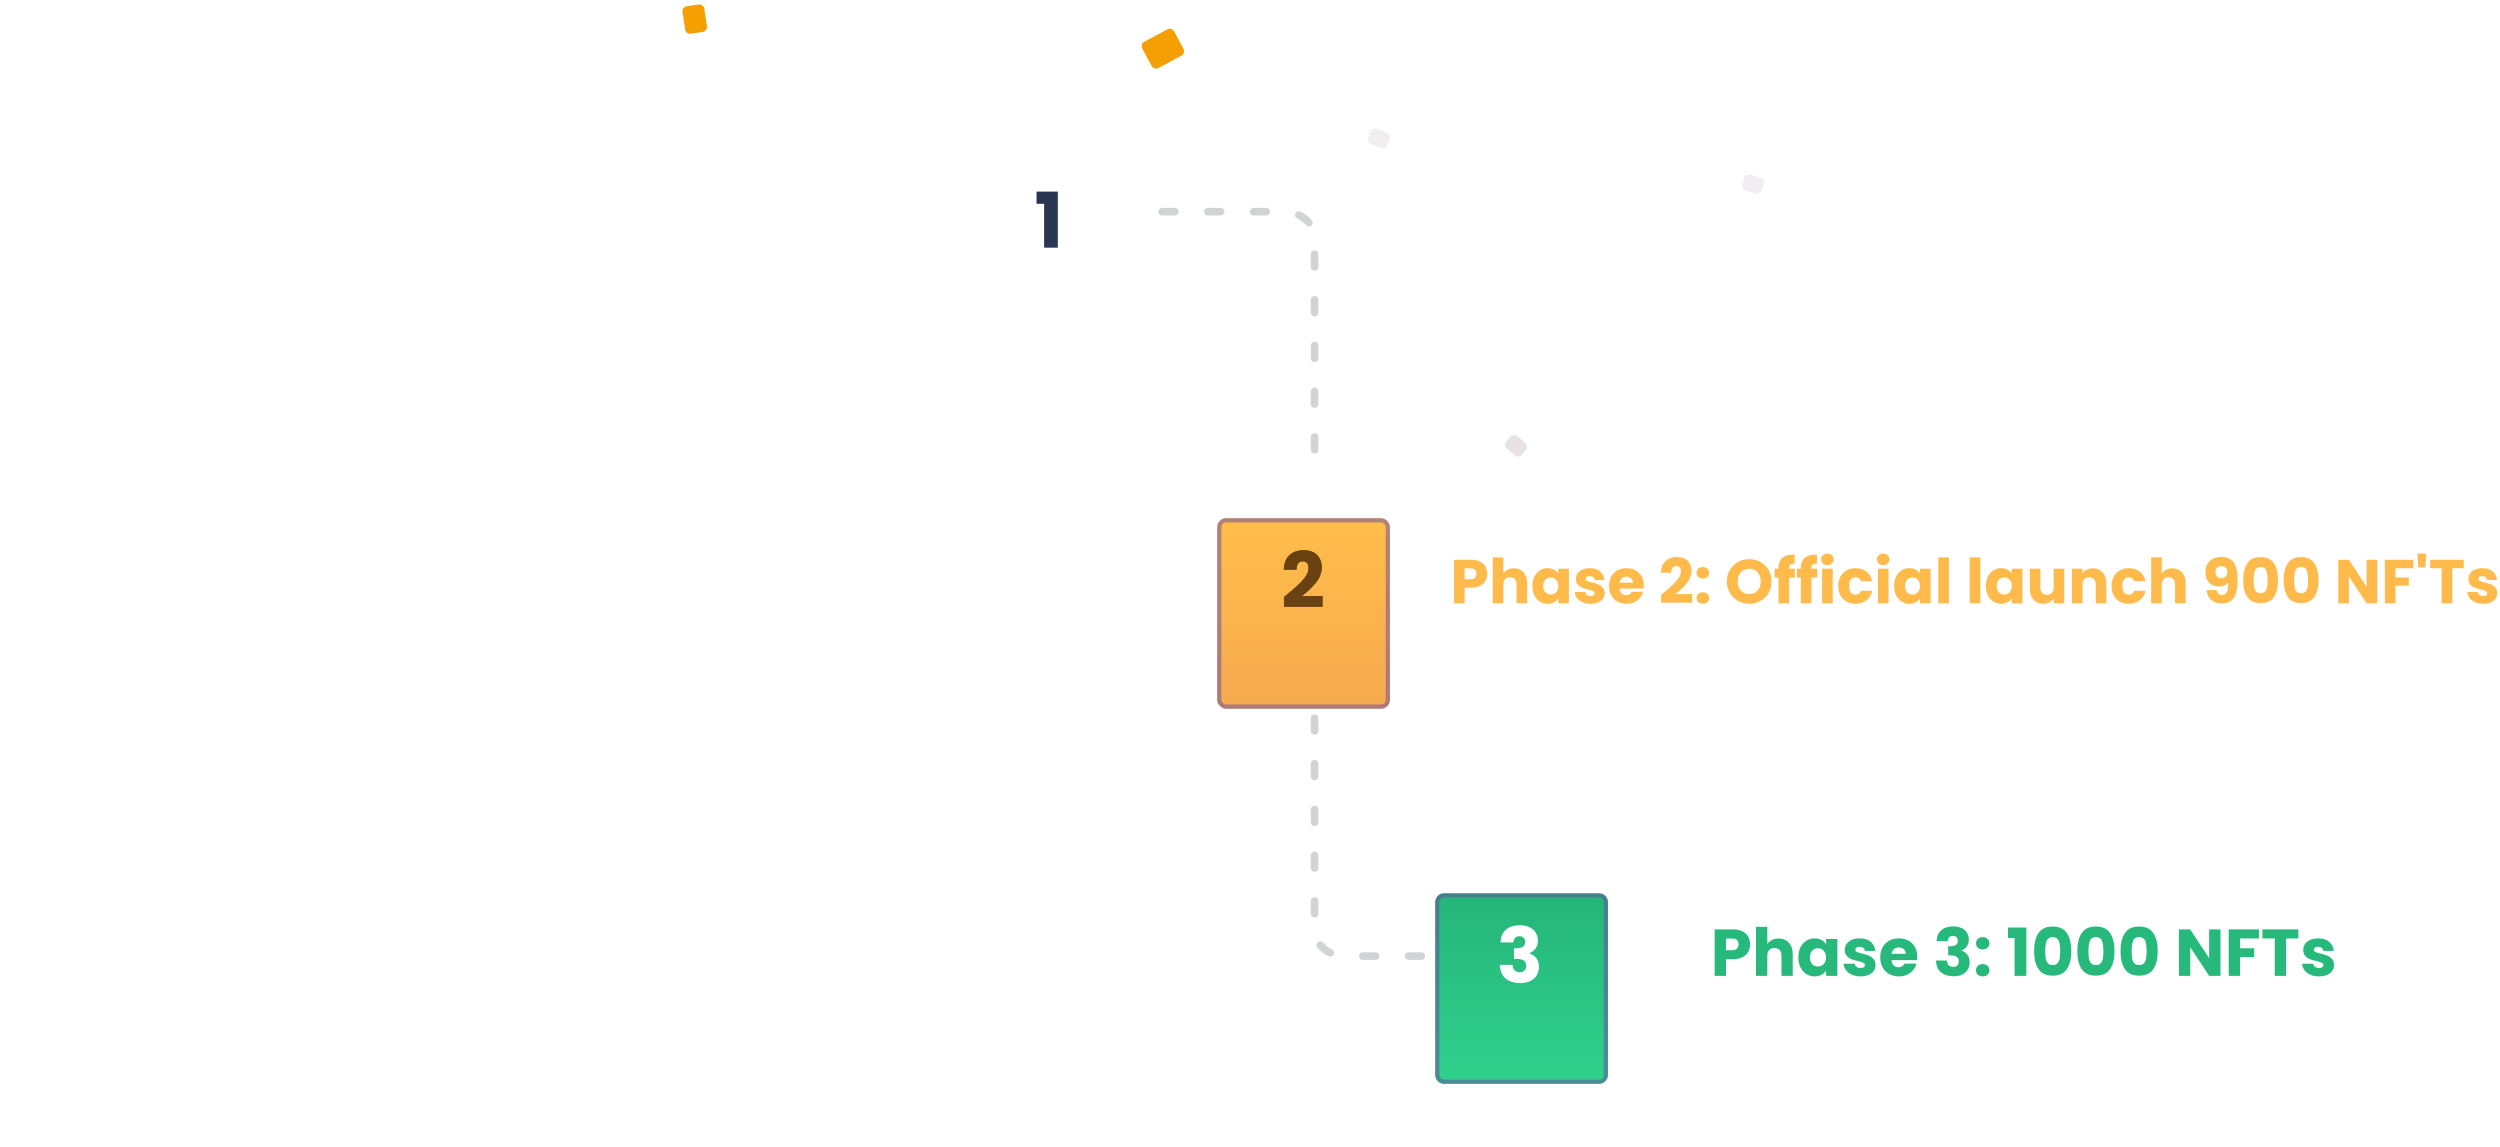 <svg width="1181" height="542" viewBox="0 0 1181 542" fill="none" xmlns="http://www.w3.org/2000/svg">
<g filter="url(#filter0_d_369_97)">
<rect x="456.2" y="60.6" width="81.6" height="90" rx="4.2" fill="white"/>
</g>
<path opacity="0.123" fill-rule="evenodd" clip-rule="evenodd" d="M427.603 54.724C426.359 54.266 425.722 52.886 426.18 51.642L427.875 47.037C428.333 45.793 429.712 45.156 430.956 45.613L433.688 46.619C434.932 47.077 435.569 48.456 435.111 49.7L433.416 54.306C432.958 55.55 431.579 56.187 430.335 55.729L427.603 54.724Z" fill="#FEFEFE"/>
<path fill-rule="evenodd" clip-rule="evenodd" d="M326.349 15.914C325.038 16.108 323.818 15.202 323.624 13.891L322.407 5.655C322.213 4.343 323.119 3.123 324.43 2.93L329.996 2.107C331.307 1.913 332.527 2.819 332.721 4.13L333.938 12.366C334.132 13.677 333.226 14.897 331.915 15.091L326.349 15.914Z" fill="#F4A002"/>
<path opacity="0.61" fill-rule="evenodd" clip-rule="evenodd" d="M655.393 68.485C654.914 69.72 653.523 70.333 652.287 69.854L647.712 68.078C646.476 67.599 645.863 66.208 646.343 64.973L647.396 62.259C647.875 61.023 649.265 60.41 650.501 60.89L655.077 62.665C656.312 63.144 656.926 64.535 656.446 65.77L655.393 68.485Z" fill="#E8E2E7"/>
<path fill-rule="evenodd" clip-rule="evenodd" d="M718.887 214.864C718.014 215.861 716.498 215.962 715.501 215.089L711.808 211.855C710.811 210.982 710.711 209.466 711.584 208.469L713.501 206.279C714.375 205.282 715.891 205.181 716.888 206.054L720.58 209.287C721.578 210.16 721.678 211.677 720.805 212.674L718.887 214.864Z" fill="#E8E2E7"/>
<path opacity="0.61" fill-rule="evenodd" clip-rule="evenodd" d="M832.513 89.732C832.143 91.005 830.812 91.737 829.539 91.367L824.826 89.997C823.553 89.627 822.821 88.295 823.191 87.023L824.004 84.228C824.374 82.955 825.705 82.223 826.978 82.593L831.691 83.962C832.964 84.332 833.696 85.664 833.326 86.937L832.513 89.732Z" fill="#E8E2E7"/>
<path fill-rule="evenodd" clip-rule="evenodd" d="M539.628 22.95C539.001 21.782 539.44 20.328 540.608 19.701L551.44 13.888C552.608 13.261 554.062 13.7 554.689 14.867L559.083 23.053C559.71 24.221 559.271 25.676 558.103 26.303L547.271 32.116C546.103 32.743 544.648 32.304 544.022 31.136L539.628 22.95Z" fill="#F4A002"/>
<g filter="url(#filter1_d_369_97)">
<rect x="575" y="229.8" width="81.6" height="90" rx="4.2" fill="url(#paint0_linear_369_97)"/>
<rect x="576" y="230.8" width="79.6" height="88" rx="3.2" stroke="white" stroke-opacity="0.178" stroke-width="2" style="mix-blend-mode:overlay"/>
<rect x="576" y="230.8" width="79.6" height="88" rx="3.2" stroke="#431C89" stroke-opacity="0.409" stroke-width="2"/>
</g>
<path d="M489.658 96.279V90.51H499.71V117H493.251V96.279H489.658Z" fill="#293553"/>
<path d="M606.55 282.029C607.372 281.375 607.747 281.073 607.675 281.121C610.046 279.162 611.908 277.553 613.263 276.295C614.642 275.037 615.803 273.719 616.747 272.34C617.69 270.961 618.162 269.618 618.162 268.312C618.162 267.32 617.932 266.546 617.472 265.989C617.013 265.433 616.323 265.155 615.404 265.155C614.485 265.155 613.759 265.505 613.227 266.207C612.719 266.884 612.465 267.852 612.465 269.11H606.477C606.526 267.054 606.961 265.336 607.784 263.957C608.63 262.578 609.731 261.562 611.086 260.909C612.465 260.256 613.989 259.929 615.658 259.929C618.537 259.929 620.702 260.667 622.154 262.143C623.629 263.618 624.367 265.542 624.367 267.913C624.367 270.501 623.484 272.908 621.718 275.134C619.952 277.335 617.702 279.488 614.969 281.593H624.766V286.637H606.55V282.029Z" fill="#6A4212"/>
<path d="M606.55 282.029C607.372 281.375 607.747 281.073 607.675 281.121C610.046 279.162 611.908 277.553 613.263 276.295C614.642 275.037 615.803 273.719 616.747 272.34C617.69 270.961 618.162 269.618 618.162 268.312C618.162 267.32 617.932 266.546 617.472 265.989C617.013 265.433 616.323 265.155 615.404 265.155C614.485 265.155 613.759 265.505 613.227 266.207C612.719 266.884 612.465 267.852 612.465 269.11H606.477C606.526 267.054 606.961 265.336 607.784 263.957C608.63 262.578 609.731 261.562 611.086 260.909C612.465 260.256 613.989 259.929 615.658 259.929C618.537 259.929 620.702 260.667 622.154 262.143C623.629 263.618 624.367 265.542 624.367 267.913C624.367 270.501 623.484 272.908 621.718 275.134C619.952 277.335 617.702 279.488 614.969 281.593H624.766V286.637H606.55V282.029Z" fill="#6A4212"/>
<path d="M549 100C549 100 597.594 100 606.513 100C615.431 100 621.01 106.871 621.01 111.031C621.01 115.191 621.01 214.689 621.01 214.689" stroke="#D2D3D4" stroke-width="3.6" stroke-linecap="round" stroke-linejoin="round" stroke-dasharray="6 15.6"/>
<path d="M19.046 97.106C19.046 98.378 18.754 99.547 18.17 100.61C17.586 101.653 16.689 102.498 15.479 103.145C14.269 103.792 12.767 104.115 10.973 104.115H7.657V112H2.306V90.034H10.973C12.726 90.034 14.207 90.337 15.417 90.942C16.627 91.547 17.534 92.381 18.139 93.445C18.744 94.509 19.046 95.729 19.046 97.106ZM10.567 99.859C11.589 99.859 12.35 99.62 12.851 99.14C13.351 98.66 13.602 97.982 13.602 97.106C13.602 96.23 13.351 95.552 12.851 95.072C12.35 94.592 11.589 94.352 10.567 94.352H7.657V99.859H10.567ZM32.564 94.352C34.567 94.352 36.173 95.02 37.383 96.355C38.593 97.669 39.198 99.484 39.198 101.799V112H33.879V102.519C33.879 101.351 33.576 100.444 32.971 99.797C32.366 99.15 31.553 98.827 30.53 98.827C29.508 98.827 28.695 99.15 28.09 99.797C27.485 100.444 27.182 101.351 27.182 102.519V112H21.832V88.845H27.182V96.887C27.725 96.115 28.465 95.5 29.404 95.041C30.343 94.582 31.396 94.352 32.564 94.352ZM41.852 103.239C41.852 101.445 42.186 99.87 42.853 98.514C43.542 97.158 44.47 96.115 45.638 95.385C46.806 94.655 48.11 94.29 49.549 94.29C50.78 94.29 51.854 94.54 52.772 95.041C53.711 95.541 54.431 96.198 54.931 97.012V94.54H60.282V112H54.931V109.528C54.41 110.342 53.68 110.999 52.741 111.499C51.823 112 50.749 112.25 49.518 112.25C48.1 112.25 46.806 111.885 45.638 111.155C44.47 110.404 43.542 109.351 42.853 107.995C42.186 106.618 41.852 105.033 41.852 103.239ZM54.931 103.27C54.931 101.935 54.556 100.882 53.805 100.11C53.075 99.338 52.178 98.952 51.114 98.952C50.05 98.952 49.143 99.338 48.392 100.11C47.662 100.861 47.297 101.904 47.297 103.239C47.297 104.574 47.662 105.638 48.392 106.43C49.143 107.202 50.05 107.588 51.114 107.588C52.178 107.588 53.075 107.202 53.805 106.43C54.556 105.659 54.931 104.605 54.931 103.27ZM71.256 112.25C69.733 112.25 68.377 111.99 67.188 111.468C65.999 110.947 65.06 110.237 64.372 109.34C63.683 108.423 63.297 107.4 63.214 106.274H68.502C68.565 106.879 68.846 107.369 69.347 107.745C69.848 108.12 70.463 108.308 71.193 108.308C71.861 108.308 72.372 108.183 72.726 107.932C73.102 107.661 73.29 107.317 73.29 106.9C73.29 106.399 73.029 106.034 72.507 105.805C71.986 105.554 71.141 105.283 69.973 104.991C68.721 104.699 67.678 104.397 66.844 104.084C66.009 103.75 65.29 103.239 64.685 102.55C64.08 101.841 63.777 100.892 63.777 99.703C63.777 98.702 64.049 97.794 64.591 96.981C65.154 96.146 65.968 95.489 67.031 95.01C68.116 94.53 69.399 94.29 70.88 94.29C73.07 94.29 74.791 94.832 76.043 95.917C77.315 97.002 78.046 98.441 78.233 100.235H73.29C73.206 99.63 72.935 99.15 72.476 98.796C72.038 98.441 71.454 98.264 70.724 98.264C70.098 98.264 69.618 98.389 69.284 98.639C68.951 98.869 68.784 99.192 68.784 99.609C68.784 100.11 69.044 100.485 69.566 100.736C70.108 100.986 70.943 101.236 72.069 101.487C73.362 101.82 74.416 102.154 75.229 102.488C76.043 102.801 76.752 103.322 77.357 104.052C77.983 104.762 78.306 105.721 78.327 106.931C78.327 107.953 78.035 108.871 77.451 109.685C76.888 110.477 76.064 111.103 74.979 111.562C73.915 112.021 72.674 112.25 71.256 112.25ZM98.059 102.988C98.059 103.489 98.028 104.011 97.965 104.553H85.856C85.939 105.638 86.284 106.472 86.889 107.056C87.514 107.619 88.276 107.901 89.173 107.901C90.508 107.901 91.436 107.338 91.958 106.211H97.652C97.36 107.359 96.828 108.391 96.057 109.309C95.306 110.227 94.356 110.947 93.209 111.468C92.062 111.99 90.779 112.25 89.361 112.25C87.65 112.25 86.127 111.885 84.792 111.155C83.457 110.425 82.414 109.382 81.663 108.026C80.912 106.67 80.537 105.085 80.537 103.27C80.537 101.455 80.902 99.87 81.632 98.514C82.383 97.158 83.426 96.115 84.761 95.385C86.096 94.655 87.629 94.29 89.361 94.29C91.05 94.29 92.552 94.644 93.866 95.354C95.18 96.063 96.203 97.075 96.933 98.389C97.684 99.703 98.059 101.236 98.059 102.988ZM92.583 101.58C92.583 100.663 92.27 99.933 91.645 99.39C91.019 98.848 90.237 98.577 89.298 98.577C88.401 98.577 87.64 98.837 87.014 99.359C86.409 99.88 86.033 100.621 85.887 101.58H92.583ZM106.418 94.133V89.158H115.085V112H109.515V94.133H106.418ZM121.78 112.25C120.841 112.25 120.07 111.979 119.465 111.437C118.881 110.874 118.589 110.185 118.589 109.372C118.589 108.537 118.881 107.838 119.465 107.275C120.07 106.712 120.841 106.43 121.78 106.43C122.698 106.43 123.449 106.712 124.033 107.275C124.638 107.838 124.94 108.537 124.94 109.372C124.94 110.185 124.638 110.874 124.033 111.437C123.449 111.979 122.698 112.25 121.78 112.25ZM121.78 99.515C120.841 99.515 120.07 99.244 119.465 98.702C118.881 98.138 118.589 97.45 118.589 96.637C118.589 95.802 118.881 95.103 119.465 94.54C120.07 93.977 120.841 93.695 121.78 93.695C122.698 93.695 123.449 93.977 124.033 94.54C124.638 95.103 124.94 95.802 124.94 96.637C124.94 97.45 124.638 98.138 124.033 98.702C123.449 99.244 122.698 99.515 121.78 99.515ZM159.863 94.54L155.138 112H149.224L146.471 100.673L143.624 112H137.741L132.985 94.54H138.336L140.807 107.025L143.749 94.54H149.412L152.385 106.962L154.825 94.54H159.863ZM172.636 94.352C174.639 94.352 176.245 95.02 177.455 96.355C178.664 97.669 179.269 99.484 179.269 101.799V112H173.95V102.519C173.95 101.351 173.648 100.444 173.043 99.797C172.438 99.15 171.624 98.827 170.602 98.827C169.58 98.827 168.766 99.15 168.161 99.797C167.557 100.444 167.254 101.351 167.254 102.519V112H161.903V88.845H167.254V96.887C167.796 96.115 168.537 95.5 169.476 95.041C170.414 94.582 171.468 94.352 172.636 94.352ZM185.679 92.725C184.74 92.725 183.968 92.454 183.363 91.912C182.779 91.349 182.487 90.66 182.487 89.847C182.487 89.012 182.779 88.324 183.363 87.781C183.968 87.218 184.74 86.937 185.679 86.937C186.596 86.937 187.347 87.218 187.931 87.781C188.536 88.324 188.839 89.012 188.839 89.847C188.839 90.66 188.536 91.349 187.931 91.912C187.347 92.454 186.596 92.725 185.679 92.725ZM188.338 94.54V112H182.988V94.54H188.338ZM201.947 107.463V112H199.225C197.285 112 195.772 111.531 194.688 110.592C193.603 109.632 193.061 108.078 193.061 105.93V98.983H190.933V94.54H193.061V90.285H198.411V94.54H201.916V98.983H198.411V105.992C198.411 106.514 198.536 106.889 198.787 107.119C199.037 107.348 199.454 107.463 200.038 107.463H201.947ZM221.386 102.988C221.386 103.489 221.354 104.011 221.292 104.553H209.183C209.266 105.638 209.61 106.472 210.215 107.056C210.841 107.619 211.602 107.901 212.499 107.901C213.834 107.901 214.763 107.338 215.284 106.211H220.979C220.687 107.359 220.155 108.391 219.383 109.309C218.632 110.227 217.683 110.947 216.536 111.468C215.389 111.99 214.106 112.25 212.687 112.25C210.977 112.25 209.454 111.885 208.119 111.155C206.784 110.425 205.741 109.382 204.99 108.026C204.239 106.67 203.863 105.085 203.863 103.27C203.863 101.455 204.228 99.87 204.959 98.514C205.709 97.158 206.752 96.115 208.088 95.385C209.423 94.655 210.956 94.29 212.687 94.29C214.377 94.29 215.879 94.644 217.193 95.354C218.507 96.063 219.529 97.075 220.259 98.389C221.01 99.703 221.386 101.236 221.386 102.988ZM215.91 101.58C215.91 100.663 215.597 99.933 214.971 99.39C214.346 98.848 213.563 98.577 212.625 98.577C211.728 98.577 210.966 98.837 210.34 99.359C209.735 99.88 209.36 100.621 209.214 101.58H215.91ZM229.559 88.845V112H224.208V88.845H229.559ZM236.128 92.725C235.189 92.725 234.417 92.454 233.812 91.912C233.228 91.349 232.936 90.66 232.936 89.847C232.936 89.012 233.228 88.324 233.812 87.781C234.417 87.218 235.189 86.937 236.128 86.937C237.045 86.937 237.796 87.218 238.38 87.781C238.985 88.324 239.288 89.012 239.288 89.847C239.288 90.66 238.985 91.349 238.38 91.912C237.796 92.454 237.045 92.725 236.128 92.725ZM238.787 94.54V112H233.437V94.54H238.787ZM249.768 112.25C248.245 112.25 246.889 111.99 245.7 111.468C244.511 110.947 243.572 110.237 242.884 109.34C242.195 108.423 241.809 107.4 241.726 106.274H247.014C247.077 106.879 247.358 107.369 247.859 107.745C248.359 108.12 248.975 108.308 249.705 108.308C250.372 108.308 250.884 108.183 251.238 107.932C251.614 107.661 251.801 107.317 251.801 106.9C251.801 106.399 251.541 106.034 251.019 105.805C250.498 105.554 249.653 105.283 248.485 104.991C247.233 104.699 246.19 104.397 245.356 104.084C244.521 103.75 243.802 103.239 243.197 102.55C242.592 101.841 242.289 100.892 242.289 99.703C242.289 98.702 242.56 97.794 243.103 96.981C243.666 96.146 244.48 95.489 245.543 95.01C246.628 94.53 247.911 94.29 249.392 94.29C251.582 94.29 253.303 94.832 254.555 95.917C255.827 97.002 256.557 98.441 256.745 100.235H251.801C251.718 99.63 251.447 99.15 250.988 98.796C250.55 98.441 249.966 98.264 249.236 98.264C248.61 98.264 248.13 98.389 247.796 98.639C247.462 98.869 247.296 99.192 247.296 99.609C247.296 100.11 247.556 100.485 248.078 100.736C248.62 100.986 249.455 101.236 250.581 101.487C251.874 101.82 252.928 102.154 253.741 102.488C254.555 102.801 255.264 103.322 255.869 104.052C256.495 104.762 256.818 105.721 256.839 106.931C256.839 107.953 256.547 108.871 255.963 109.685C255.4 110.477 254.576 111.103 253.491 111.562C252.427 112.021 251.186 112.25 249.768 112.25ZM269.844 107.463V112H267.121C265.182 112 263.669 111.531 262.584 110.592C261.5 109.632 260.957 108.078 260.957 105.93V98.983H258.83V94.54H260.957V90.285H266.308V94.54H269.812V98.983H266.308V105.992C266.308 106.514 266.433 106.889 266.683 107.119C266.934 107.348 267.351 107.463 267.935 107.463H269.844ZM279.927 112.25C278.404 112.25 277.048 111.99 275.859 111.468C274.67 110.947 273.731 110.237 273.043 109.34C272.355 108.423 271.969 107.4 271.885 106.274H277.173C277.236 106.879 277.518 107.369 278.018 107.745C278.519 108.12 279.134 108.308 279.864 108.308C280.532 108.308 281.043 108.183 281.398 107.932C281.773 107.661 281.961 107.317 281.961 106.9C281.961 106.399 281.7 106.034 281.179 105.805C280.657 105.554 279.812 105.283 278.644 104.991C277.392 104.699 276.349 104.397 275.515 104.084C274.681 103.75 273.961 103.239 273.356 102.55C272.751 101.841 272.449 100.892 272.449 99.703C272.449 98.702 272.72 97.794 273.262 96.981C273.825 96.146 274.639 95.489 275.703 95.01C276.787 94.53 278.07 94.29 279.551 94.29C281.742 94.29 283.463 94.832 284.714 95.917C285.987 97.002 286.717 98.441 286.905 100.235H281.961C281.877 99.63 281.606 99.15 281.147 98.796C280.709 98.441 280.125 98.264 279.395 98.264C278.769 98.264 278.289 98.389 277.956 98.639C277.622 98.869 277.455 99.192 277.455 99.609C277.455 100.11 277.716 100.485 278.237 100.736C278.78 100.986 279.614 101.236 280.74 101.487C282.034 101.82 283.087 102.154 283.901 102.488C284.714 102.801 285.424 103.322 286.028 104.052C286.654 104.762 286.978 105.721 286.998 106.931C286.998 107.953 286.706 108.871 286.122 109.685C285.559 110.477 284.735 111.103 283.65 111.562C282.587 112.021 281.345 112.25 279.927 112.25ZM300.126 99.734C298.165 98.691 297.184 97.054 297.184 94.822C297.184 93.695 297.476 92.673 298.06 91.755C298.645 90.817 299.531 90.076 300.72 89.534C301.909 88.971 303.369 88.689 305.101 88.689C306.832 88.689 308.282 88.971 309.45 89.534C310.639 90.076 311.526 90.817 312.11 91.755C312.694 92.673 312.986 93.695 312.986 94.822C312.986 95.948 312.715 96.929 312.172 97.763C311.651 98.597 310.942 99.254 310.045 99.734C311.171 100.277 312.037 101.028 312.642 101.987C313.247 102.926 313.549 104.031 313.549 105.304C313.549 106.785 313.174 108.068 312.423 109.153C311.672 110.216 310.649 111.03 309.356 111.593C308.084 112.156 306.665 112.438 305.101 112.438C303.536 112.438 302.107 112.156 300.814 111.593C299.542 111.03 298.53 110.216 297.779 109.153C297.028 108.068 296.652 106.785 296.652 105.304C296.652 104.011 296.955 102.895 297.56 101.956C298.165 100.996 299.02 100.256 300.126 99.734ZM307.792 95.635C307.792 94.78 307.541 94.123 307.041 93.664C306.561 93.184 305.914 92.944 305.101 92.944C304.287 92.944 303.63 93.184 303.129 93.664C302.65 94.144 302.41 94.811 302.41 95.667C302.41 96.48 302.66 97.127 303.161 97.607C303.661 98.066 304.308 98.295 305.101 98.295C305.893 98.295 306.54 98.055 307.041 97.575C307.541 97.096 307.792 96.449 307.792 95.635ZM305.101 102.05C304.12 102.05 303.328 102.321 302.723 102.863C302.118 103.385 301.815 104.115 301.815 105.054C301.815 105.93 302.107 106.649 302.691 107.213C303.296 107.776 304.099 108.057 305.101 108.057C306.102 108.057 306.884 107.776 307.447 107.213C308.032 106.649 308.324 105.93 308.324 105.054C308.324 104.136 308.021 103.406 307.416 102.863C306.832 102.321 306.06 102.05 305.101 102.05ZM316.786 107.932V103.614L326.673 89.471H332.65V103.301H335.215V107.932H332.65V112H327.299V107.932H316.786ZM327.675 95.354L322.418 103.301H327.675V95.354ZM364.649 112H359.298L350.349 98.451V112H344.999V90.034H350.349L359.298 103.646V90.034H364.649V112ZM382.827 90.034V94.321H373.878V98.952H380.574V103.114H373.878V112H368.528V90.034H382.827ZM401.441 90.034V94.321H395.621V112H390.27V94.321H384.45V90.034H401.441ZM411.229 112.25C409.706 112.25 408.35 111.99 407.161 111.468C405.972 110.947 405.033 110.237 404.345 109.34C403.657 108.423 403.271 107.4 403.187 106.274H408.475C408.538 106.879 408.819 107.369 409.32 107.745C409.821 108.12 410.436 108.308 411.166 108.308C411.834 108.308 412.345 108.183 412.699 107.932C413.075 107.661 413.263 107.317 413.263 106.9C413.263 106.399 413.002 106.034 412.48 105.805C411.959 105.554 411.114 105.283 409.946 104.991C408.694 104.699 407.651 104.397 406.817 104.084C405.982 103.75 405.263 103.239 404.658 102.55C404.053 101.841 403.75 100.892 403.75 99.703C403.75 98.702 404.022 97.794 404.564 96.981C405.127 96.146 405.941 95.489 407.005 95.01C408.089 94.53 409.372 94.29 410.853 94.29C413.044 94.29 414.765 94.832 416.016 95.917C417.289 97.002 418.019 98.441 418.206 100.235H413.263C413.179 99.63 412.908 99.15 412.449 98.796C412.011 98.441 411.427 98.264 410.697 98.264C410.071 98.264 409.591 98.389 409.258 98.639C408.924 98.869 408.757 99.192 408.757 99.609C408.757 100.11 409.018 100.485 409.539 100.736C410.081 100.986 410.916 101.236 412.042 101.487C413.336 101.82 414.389 102.154 415.203 102.488C416.016 102.801 416.725 103.322 417.33 104.052C417.956 104.762 418.279 105.721 418.3 106.931C418.3 107.953 418.008 108.871 417.424 109.685C416.861 110.477 416.037 111.103 414.952 111.562C413.888 112.021 412.647 112.25 411.229 112.25Z" fill="white"/>
<path d="M693.01 451.689C693.01 451.689 644.416 451.689 635.497 451.689C626.579 451.689 621 444.818 621 440.658C621 436.498 621 337 621 337" stroke="#D2D3D4" stroke-width="3.6" stroke-linecap="round" stroke-linejoin="round" stroke-dasharray="6 15.6"/>
<path d="M702.551 271.058C702.551 272.249 702.277 273.343 701.731 274.338C701.184 275.315 700.344 276.106 699.212 276.711C698.079 277.316 696.673 277.619 694.994 277.619H691.889V285H686.881V264.438H694.994C696.634 264.438 698.021 264.722 699.153 265.288C700.286 265.854 701.135 266.635 701.701 267.631C702.268 268.627 702.551 269.769 702.551 271.058ZM694.613 273.635C695.57 273.635 696.283 273.411 696.751 272.962C697.22 272.513 697.454 271.878 697.454 271.058C697.454 270.238 697.22 269.603 696.751 269.154C696.283 268.705 695.57 268.48 694.613 268.48H691.889V273.635H694.613ZM715.205 268.48C717.079 268.48 718.583 269.105 719.715 270.355C720.848 271.585 721.414 273.284 721.414 275.451V285H716.435V276.125C716.435 275.032 716.152 274.182 715.586 273.577C715.019 272.972 714.258 272.669 713.301 272.669C712.344 272.669 711.583 272.972 711.016 273.577C710.45 274.182 710.167 275.032 710.167 276.125V285H705.158V263.325H710.167V270.853C710.675 270.13 711.368 269.554 712.247 269.125C713.125 268.695 714.111 268.48 715.205 268.48ZM723.899 276.799C723.899 275.12 724.211 273.645 724.836 272.376C725.481 271.107 726.35 270.13 727.443 269.447C728.536 268.764 729.757 268.422 731.104 268.422C732.256 268.422 733.262 268.656 734.121 269.125C735 269.593 735.673 270.209 736.142 270.97V268.656H741.151V285H736.142V282.686C735.654 283.448 734.971 284.063 734.092 284.531C733.233 285 732.227 285.234 731.075 285.234C729.747 285.234 728.536 284.893 727.443 284.209C726.35 283.506 725.481 282.52 724.836 281.251C724.211 279.962 723.899 278.478 723.899 276.799ZM736.142 276.828C736.142 275.578 735.791 274.592 735.088 273.87C734.404 273.147 733.565 272.786 732.569 272.786C731.573 272.786 730.723 273.147 730.021 273.87C729.337 274.573 728.995 275.549 728.995 276.799C728.995 278.049 729.337 279.044 730.021 279.786C730.723 280.509 731.573 280.87 732.569 280.87C733.565 280.87 734.404 280.509 735.088 279.786C735.791 279.064 736.142 278.078 736.142 276.828ZM751.423 285.234C749.998 285.234 748.728 284.99 747.615 284.502C746.502 284.014 745.624 283.35 744.979 282.51C744.335 281.651 743.974 280.694 743.896 279.64H748.846C748.904 280.206 749.168 280.665 749.636 281.017C750.105 281.368 750.681 281.544 751.364 281.544C751.989 281.544 752.468 281.427 752.8 281.192C753.151 280.938 753.327 280.616 753.327 280.226C753.327 279.757 753.083 279.415 752.595 279.201C752.106 278.966 751.316 278.712 750.222 278.439C749.051 278.166 748.074 277.883 747.293 277.59C746.512 277.277 745.838 276.799 745.272 276.154C744.706 275.491 744.423 274.602 744.423 273.489C744.423 272.552 744.677 271.702 745.184 270.941C745.711 270.16 746.473 269.545 747.469 269.096C748.484 268.646 749.685 268.422 751.072 268.422C753.122 268.422 754.733 268.93 755.904 269.945C757.096 270.96 757.779 272.308 757.955 273.987H753.327C753.249 273.421 752.995 272.972 752.565 272.64C752.155 272.308 751.609 272.142 750.925 272.142C750.339 272.142 749.89 272.259 749.578 272.493C749.265 272.708 749.109 273.011 749.109 273.401C749.109 273.87 749.353 274.221 749.841 274.456C750.349 274.69 751.13 274.924 752.185 275.159C753.395 275.471 754.381 275.783 755.143 276.096C755.904 276.389 756.568 276.877 757.135 277.56C757.72 278.224 758.023 279.122 758.043 280.255C758.043 281.212 757.769 282.071 757.222 282.833C756.695 283.575 755.924 284.16 754.909 284.59C753.913 285.02 752.751 285.234 751.423 285.234ZM776.513 276.564C776.513 277.033 776.484 277.521 776.425 278.029H765.09C765.168 279.044 765.491 279.825 766.057 280.372C766.643 280.899 767.355 281.163 768.195 281.163C769.445 281.163 770.314 280.636 770.802 279.581H776.133C775.859 280.655 775.361 281.622 774.639 282.481C773.936 283.34 773.047 284.014 771.973 284.502C770.899 284.99 769.699 285.234 768.371 285.234C766.77 285.234 765.344 284.893 764.094 284.209C762.845 283.526 761.868 282.549 761.165 281.28C760.462 280.011 760.111 278.527 760.111 276.828C760.111 275.129 760.453 273.645 761.136 272.376C761.839 271.107 762.815 270.13 764.065 269.447C765.315 268.764 766.75 268.422 768.371 268.422C769.952 268.422 771.358 268.754 772.589 269.418C773.819 270.082 774.775 271.029 775.459 272.259C776.162 273.489 776.513 274.924 776.513 276.564ZM771.388 275.246C771.388 274.387 771.095 273.704 770.509 273.196C769.923 272.688 769.191 272.435 768.312 272.435C767.473 272.435 766.76 272.679 766.174 273.167C765.608 273.655 765.256 274.348 765.12 275.246H771.388ZM784.689 280.987C785.353 280.46 785.656 280.216 785.597 280.255C787.511 278.673 789.014 277.375 790.108 276.359C791.221 275.344 792.158 274.28 792.919 273.167C793.681 272.054 794.062 270.97 794.062 269.916C794.062 269.115 793.876 268.49 793.505 268.041C793.134 267.592 792.578 267.367 791.836 267.367C791.094 267.367 790.508 267.651 790.078 268.217C789.668 268.764 789.463 269.545 789.463 270.56H784.63C784.669 268.9 785.021 267.514 785.685 266.401C786.368 265.288 787.257 264.468 788.35 263.94C789.463 263.413 790.693 263.15 792.041 263.15C794.364 263.15 796.112 263.745 797.284 264.936C798.475 266.127 799.07 267.68 799.07 269.593C799.07 271.683 798.358 273.626 796.932 275.422C795.507 277.199 793.691 278.937 791.484 280.636H799.393V284.707H784.689V280.987ZM804.439 285.234C803.56 285.234 802.838 284.98 802.271 284.473C801.725 283.946 801.451 283.301 801.451 282.54C801.451 281.759 801.725 281.104 802.271 280.577C802.838 280.05 803.56 279.786 804.439 279.786C805.298 279.786 806.001 280.05 806.548 280.577C807.114 281.104 807.397 281.759 807.397 282.54C807.397 283.301 807.114 283.946 806.548 284.473C806.001 284.98 805.298 285.234 804.439 285.234ZM804.439 273.313C803.56 273.313 802.838 273.059 802.271 272.552C801.725 272.025 801.451 271.38 801.451 270.619C801.451 269.838 801.725 269.183 802.271 268.656C802.838 268.129 803.56 267.865 804.439 267.865C805.298 267.865 806.001 268.129 806.548 268.656C807.114 269.183 807.397 269.838 807.397 270.619C807.397 271.38 807.114 272.025 806.548 272.552C806.001 273.059 805.298 273.313 804.439 273.313ZM826.351 285.205C824.417 285.205 822.64 284.756 821.02 283.858C819.419 282.959 818.14 281.71 817.183 280.109C816.245 278.488 815.777 276.672 815.777 274.661C815.777 272.649 816.245 270.843 817.183 269.242C818.14 267.641 819.419 266.391 821.02 265.493C822.64 264.595 824.417 264.146 826.351 264.146C828.284 264.146 830.051 264.595 831.652 265.493C833.273 266.391 834.542 267.641 835.46 269.242C836.397 270.843 836.866 272.649 836.866 274.661C836.866 276.672 836.397 278.488 835.46 280.109C834.522 281.71 833.253 282.959 831.652 283.858C830.051 284.756 828.284 285.205 826.351 285.205ZM826.351 280.636C827.991 280.636 829.299 280.089 830.275 278.996C831.271 277.902 831.769 276.457 831.769 274.661C831.769 272.845 831.271 271.4 830.275 270.326C829.299 269.232 827.991 268.685 826.351 268.685C824.691 268.685 823.363 269.222 822.367 270.296C821.391 271.37 820.903 272.825 820.903 274.661C820.903 276.477 821.391 277.931 822.367 279.025C823.363 280.099 824.691 280.636 826.351 280.636ZM847.853 272.815H845.159V285H840.15V272.815H838.334V268.656H840.15V268.188C840.15 266.176 840.726 264.653 841.878 263.618C843.03 262.564 844.719 262.037 846.945 262.037C847.316 262.037 847.59 262.046 847.765 262.066V266.313C846.809 266.254 846.135 266.391 845.744 266.723C845.354 267.055 845.159 267.651 845.159 268.51V268.656H847.853V272.815ZM858.408 272.815H855.713V285H850.705V272.815H848.889V268.656H850.705V268.188C850.705 266.176 851.281 264.653 852.433 263.618C853.585 262.564 855.274 262.037 857.5 262.037C857.871 262.037 858.144 262.046 858.32 262.066V266.313C857.363 266.254 856.69 266.391 856.299 266.723C855.909 267.055 855.713 267.651 855.713 268.51V268.656H858.408V272.815ZM863.28 266.957C862.402 266.957 861.679 266.704 861.113 266.196C860.566 265.669 860.293 265.024 860.293 264.263C860.293 263.482 860.566 262.837 861.113 262.33C861.679 261.802 862.402 261.539 863.28 261.539C864.14 261.539 864.843 261.802 865.389 262.33C865.956 262.837 866.239 263.482 866.239 264.263C866.239 265.024 865.956 265.669 865.389 266.196C864.843 266.704 864.14 266.957 863.28 266.957ZM865.77 268.656V285H860.761V268.656H865.77ZM868.404 276.828C868.404 275.129 868.746 273.645 869.429 272.376C870.132 271.107 871.099 270.13 872.329 269.447C873.578 268.764 875.004 268.422 876.605 268.422C878.655 268.422 880.364 268.959 881.731 270.033C883.117 271.107 884.025 272.62 884.455 274.573H879.124C878.675 273.323 877.806 272.698 876.517 272.698C875.599 272.698 874.867 273.059 874.32 273.782C873.774 274.485 873.5 275.5 873.5 276.828C873.5 278.156 873.774 279.181 874.32 279.904C874.867 280.606 875.599 280.958 876.517 280.958C877.806 280.958 878.675 280.333 879.124 279.083H884.455C884.025 280.997 883.117 282.501 881.731 283.594C880.344 284.688 878.636 285.234 876.605 285.234C875.004 285.234 873.578 284.893 872.329 284.209C871.099 283.526 870.132 282.549 869.429 281.28C868.746 280.011 868.404 278.527 868.404 276.828ZM889.653 266.957C888.774 266.957 888.052 266.704 887.485 266.196C886.939 265.669 886.665 265.024 886.665 264.263C886.665 263.482 886.939 262.837 887.485 262.33C888.052 261.802 888.774 261.539 889.653 261.539C890.512 261.539 891.215 261.802 891.762 262.33C892.328 262.837 892.611 263.482 892.611 264.263C892.611 265.024 892.328 265.669 891.762 266.196C891.215 266.704 890.512 266.957 889.653 266.957ZM892.143 268.656V285H887.134V268.656H892.143ZM894.776 276.799C894.776 275.12 895.089 273.645 895.714 272.376C896.358 271.107 897.227 270.13 898.32 269.447C899.414 268.764 900.634 268.422 901.982 268.422C903.134 268.422 904.139 268.656 904.999 269.125C905.877 269.593 906.551 270.209 907.02 270.97V268.656H912.028V285H907.02V282.686C906.531 283.448 905.848 284.063 904.969 284.531C904.11 285 903.104 285.234 901.952 285.234C900.625 285.234 899.414 284.893 898.32 284.209C897.227 283.506 896.358 282.52 895.714 281.251C895.089 279.962 894.776 278.478 894.776 276.799ZM907.02 276.828C907.02 275.578 906.668 274.592 905.965 273.87C905.282 273.147 904.442 272.786 903.446 272.786C902.45 272.786 901.601 273.147 900.898 273.87C900.214 274.573 899.873 275.549 899.873 276.799C899.873 278.049 900.214 279.044 900.898 279.786C901.601 280.509 902.45 280.87 903.446 280.87C904.442 280.87 905.282 280.509 905.965 279.786C906.668 279.064 907.02 278.078 907.02 276.828ZM920.66 263.325V285H915.652V263.325H920.66ZM935.505 263.325V285H930.497V263.325H935.505ZM938.139 276.799C938.139 275.12 938.452 273.645 939.077 272.376C939.721 271.107 940.59 270.13 941.683 269.447C942.777 268.764 943.997 268.422 945.345 268.422C946.497 268.422 947.502 268.656 948.361 269.125C949.24 269.593 949.914 270.209 950.382 270.97V268.656H955.391V285H950.382V282.686C949.894 283.448 949.211 284.063 948.332 284.531C947.473 285 946.467 285.234 945.315 285.234C943.987 285.234 942.777 284.893 941.683 284.209C940.59 283.506 939.721 282.52 939.077 281.251C938.452 279.962 938.139 278.478 938.139 276.799ZM950.382 276.828C950.382 275.578 950.031 274.592 949.328 273.87C948.645 273.147 947.805 272.786 946.809 272.786C945.813 272.786 944.964 273.147 944.261 273.87C943.577 274.573 943.236 275.549 943.236 276.799C943.236 278.049 943.577 279.044 944.261 279.786C944.964 280.509 945.813 280.87 946.809 280.87C947.805 280.87 948.645 280.509 949.328 279.786C950.031 279.064 950.382 278.078 950.382 276.828ZM975.153 268.656V285H970.145V282.774C969.637 283.496 968.944 284.082 968.065 284.531C967.206 284.961 966.249 285.176 965.195 285.176C963.945 285.176 962.842 284.902 961.885 284.356C960.928 283.789 960.186 282.979 959.659 281.925C959.132 280.87 958.868 279.63 958.868 278.205V268.656H963.847V277.531C963.847 278.625 964.131 279.474 964.697 280.079C965.263 280.685 966.025 280.987 966.981 280.987C967.958 280.987 968.729 280.685 969.295 280.079C969.862 279.474 970.145 278.625 970.145 277.531V268.656H975.153ZM988.71 268.48C990.623 268.48 992.146 269.105 993.279 270.355C994.431 271.585 995.007 273.284 995.007 275.451V285H990.028V276.125C990.028 275.032 989.744 274.182 989.178 273.577C988.612 272.972 987.85 272.669 986.894 272.669C985.937 272.669 985.175 272.972 984.609 273.577C984.043 274.182 983.76 275.032 983.76 276.125V285H978.751V268.656H983.76V270.824C984.267 270.101 984.951 269.535 985.81 269.125C986.669 268.695 987.636 268.48 988.71 268.48ZM997.492 276.828C997.492 275.129 997.833 273.645 998.517 272.376C999.22 271.107 1000.19 270.13 1001.42 269.447C1002.67 268.764 1004.09 268.422 1005.69 268.422C1007.74 268.422 1009.45 268.959 1010.82 270.033C1012.2 271.107 1013.11 272.62 1013.54 274.573H1008.21C1007.76 273.323 1006.89 272.698 1005.6 272.698C1004.69 272.698 1003.95 273.059 1003.41 273.782C1002.86 274.485 1002.59 275.5 1002.59 276.828C1002.59 278.156 1002.86 279.181 1003.41 279.904C1003.95 280.606 1004.69 280.958 1005.6 280.958C1006.89 280.958 1007.76 280.333 1008.21 279.083H1013.54C1013.11 280.997 1012.2 282.501 1010.82 283.594C1009.43 284.688 1007.72 285.234 1005.69 285.234C1004.09 285.234 1002.67 284.893 1001.42 284.209C1000.19 283.526 999.22 282.549 998.517 281.28C997.833 280.011 997.492 278.527 997.492 276.828ZM1026.27 268.48C1028.14 268.48 1029.65 269.105 1030.78 270.355C1031.91 271.585 1032.48 273.284 1032.48 275.451V285H1027.5V276.125C1027.5 275.032 1027.22 274.182 1026.65 273.577C1026.08 272.972 1025.32 272.669 1024.36 272.669C1023.41 272.669 1022.65 272.972 1022.08 273.577C1021.51 274.182 1021.23 275.032 1021.23 276.125V285H1016.22V263.325H1021.23V270.853C1021.74 270.13 1022.43 269.554 1023.31 269.125C1024.19 268.695 1025.17 268.48 1026.27 268.48ZM1047.06 278.732C1047.35 280.275 1048.25 281.046 1049.75 281.046C1050.79 281.046 1051.52 280.587 1051.95 279.669C1052.38 278.751 1052.59 277.258 1052.59 275.188C1052.16 275.793 1051.58 276.262 1050.83 276.594C1050.09 276.926 1049.26 277.092 1048.35 277.092C1047.1 277.092 1045.98 276.838 1045.01 276.33C1044.03 275.803 1043.26 275.032 1042.69 274.016C1042.15 272.981 1041.87 271.732 1041.87 270.267C1041.87 268.822 1042.16 267.563 1042.75 266.489C1043.36 265.415 1044.21 264.585 1045.3 263.999C1046.41 263.413 1047.72 263.12 1049.22 263.12C1052.11 263.12 1054.13 264.019 1055.29 265.815C1056.44 267.612 1057.02 270.257 1057.02 273.753C1057.02 276.291 1056.78 278.39 1056.31 280.05C1055.86 281.69 1055.09 282.94 1054 283.799C1052.92 284.658 1051.45 285.088 1049.58 285.088C1048.09 285.088 1046.82 284.795 1045.77 284.209C1044.73 283.623 1043.93 282.852 1043.37 281.895C1042.82 280.938 1042.51 279.884 1042.43 278.732H1047.06ZM1049.49 273.138C1050.31 273.138 1050.96 272.893 1051.45 272.405C1051.94 271.898 1052.18 271.214 1052.18 270.355C1052.18 269.418 1051.93 268.695 1051.42 268.188C1050.91 267.68 1050.23 267.426 1049.37 267.426C1048.51 267.426 1047.83 267.69 1047.32 268.217C1046.83 268.725 1046.59 269.427 1046.59 270.326C1046.59 271.165 1046.83 271.849 1047.32 272.376C1047.83 272.884 1048.55 273.138 1049.49 273.138ZM1059.69 274.016C1059.69 270.658 1060.33 268.012 1061.62 266.079C1062.93 264.146 1065.03 263.179 1067.92 263.179C1070.81 263.179 1072.9 264.146 1074.19 266.079C1075.49 268.012 1076.15 270.658 1076.15 274.016C1076.15 277.414 1075.49 280.079 1074.19 282.012C1072.9 283.946 1070.81 284.912 1067.92 284.912C1065.03 284.912 1062.93 283.946 1061.62 282.012C1060.33 280.079 1059.69 277.414 1059.69 274.016ZM1071.23 274.016C1071.23 272.044 1071.01 270.531 1070.58 269.476C1070.15 268.402 1069.27 267.865 1067.92 267.865C1066.57 267.865 1065.68 268.402 1065.25 269.476C1064.82 270.531 1064.61 272.044 1064.61 274.016C1064.61 275.344 1064.69 276.447 1064.84 277.326C1065 278.185 1065.31 278.888 1065.78 279.435C1066.27 279.962 1066.98 280.226 1067.92 280.226C1068.86 280.226 1069.56 279.962 1070.03 279.435C1070.51 278.888 1070.84 278.185 1070.99 277.326C1071.15 276.447 1071.23 275.344 1071.23 274.016ZM1078.79 274.016C1078.79 270.658 1079.44 268.012 1080.73 266.079C1082.04 264.146 1084.13 263.179 1087.02 263.179C1089.91 263.179 1092 264.146 1093.29 266.079C1094.6 268.012 1095.26 270.658 1095.26 274.016C1095.26 277.414 1094.6 280.079 1093.29 282.012C1092 283.946 1089.91 284.912 1087.02 284.912C1084.13 284.912 1082.04 283.946 1080.73 282.012C1079.44 280.079 1078.79 277.414 1078.79 274.016ZM1090.33 274.016C1090.33 272.044 1090.12 270.531 1089.69 269.476C1089.26 268.402 1088.37 267.865 1087.02 267.865C1085.68 267.865 1084.79 268.402 1084.36 269.476C1083.93 270.531 1083.72 272.044 1083.72 274.016C1083.72 275.344 1083.79 276.447 1083.95 277.326C1084.11 278.185 1084.42 278.888 1084.89 279.435C1085.37 279.962 1086.09 280.226 1087.02 280.226C1087.96 280.226 1088.67 279.962 1089.13 279.435C1089.62 278.888 1089.94 278.185 1090.1 277.326C1090.26 276.447 1090.33 275.344 1090.33 274.016ZM1123 285H1117.99L1109.62 272.317V285H1104.61V264.438H1109.62L1117.99 277.18V264.438H1123V285ZM1140.02 264.438V268.451H1131.64V272.786H1137.91V276.682H1131.64V285H1126.63V264.438H1140.02ZM1146.13 261.568L1145.75 268.041H1142.39L1142 261.568H1146.13ZM1163.9 264.438V268.451H1158.46V285H1153.45V268.451H1148V264.438H1163.9ZM1173.07 285.234C1171.64 285.234 1170.37 284.99 1169.26 284.502C1168.15 284.014 1167.27 283.35 1166.62 282.51C1165.98 281.651 1165.62 280.694 1165.54 279.64H1170.49C1170.55 280.206 1170.81 280.665 1171.28 281.017C1171.75 281.368 1172.33 281.544 1173.01 281.544C1173.63 281.544 1174.11 281.427 1174.44 281.192C1174.8 280.938 1174.97 280.616 1174.97 280.226C1174.97 279.757 1174.73 279.415 1174.24 279.201C1173.75 278.966 1172.96 278.712 1171.87 278.439C1170.69 278.166 1169.72 277.883 1168.94 277.59C1168.16 277.277 1167.48 276.799 1166.92 276.154C1166.35 275.491 1166.07 274.602 1166.07 273.489C1166.07 272.552 1166.32 271.702 1166.83 270.941C1167.36 270.16 1168.12 269.545 1169.11 269.096C1170.13 268.646 1171.33 268.422 1172.72 268.422C1174.77 268.422 1176.38 268.93 1177.55 269.945C1178.74 270.96 1179.42 272.308 1179.6 273.987H1174.97C1174.89 273.421 1174.64 272.972 1174.21 272.64C1173.8 272.308 1173.25 272.142 1172.57 272.142C1171.98 272.142 1171.53 272.259 1171.22 272.493C1170.91 272.708 1170.75 273.011 1170.75 273.401C1170.75 273.87 1171 274.221 1171.49 274.456C1171.99 274.69 1172.77 274.924 1173.83 275.159C1175.04 275.471 1176.03 275.783 1176.79 276.096C1177.55 276.389 1178.21 276.877 1178.78 277.56C1179.36 278.224 1179.67 279.122 1179.69 280.255C1179.69 281.212 1179.41 282.071 1178.87 282.833C1178.34 283.575 1177.57 284.16 1176.55 284.59C1175.56 285.02 1174.4 285.234 1173.07 285.234Z" fill="#FEBB4B"/>
<path d="M826.74 446.106C826.74 447.378 826.448 448.547 825.864 449.61C825.28 450.653 824.383 451.498 823.173 452.145C821.963 452.792 820.461 453.115 818.667 453.115H815.351V461H810V439.034H818.667C820.42 439.034 821.901 439.337 823.111 439.942C824.32 440.547 825.228 441.381 825.833 442.445C826.438 443.509 826.74 444.729 826.74 446.106ZM818.261 448.859C819.283 448.859 820.044 448.62 820.545 448.14C821.045 447.66 821.296 446.982 821.296 446.106C821.296 445.23 821.045 444.552 820.545 444.072C820.044 443.592 819.283 443.352 818.261 443.352H815.351V448.859H818.261ZM840.258 443.352C842.261 443.352 843.867 444.02 845.077 445.355C846.287 446.669 846.892 448.484 846.892 450.799V461H841.572V451.519C841.572 450.351 841.27 449.444 840.665 448.797C840.06 448.15 839.246 447.827 838.224 447.827C837.202 447.827 836.389 448.15 835.784 448.797C835.179 449.444 834.876 450.351 834.876 451.519V461H829.526V437.845H834.876V445.887C835.419 445.115 836.159 444.5 837.098 444.041C838.037 443.582 839.09 443.352 840.258 443.352ZM849.546 452.239C849.546 450.445 849.88 448.87 850.547 447.514C851.236 446.158 852.164 445.115 853.332 444.385C854.5 443.655 855.804 443.29 857.243 443.29C858.474 443.29 859.548 443.54 860.466 444.041C861.405 444.541 862.124 445.199 862.625 446.012V443.54H867.976V461H862.625V458.528C862.104 459.342 861.374 459.999 860.435 460.499C859.517 461 858.443 461.25 857.212 461.25C855.793 461.25 854.5 460.885 853.332 460.155C852.164 459.404 851.236 458.351 850.547 456.995C849.88 455.618 849.546 454.033 849.546 452.239ZM862.625 452.27C862.625 450.935 862.25 449.882 861.499 449.11C860.769 448.338 859.872 447.952 858.808 447.952C857.744 447.952 856.836 448.338 856.086 449.11C855.355 449.861 854.99 450.904 854.99 452.239C854.99 453.574 855.355 454.638 856.086 455.43C856.836 456.202 857.744 456.588 858.808 456.588C859.872 456.588 860.769 456.202 861.499 455.43C862.25 454.659 862.625 453.605 862.625 452.27ZM878.949 461.25C877.427 461.25 876.071 460.99 874.882 460.468C873.693 459.947 872.754 459.237 872.066 458.34C871.377 457.423 870.991 456.4 870.908 455.274H876.196C876.259 455.879 876.54 456.369 877.041 456.745C877.541 457.12 878.157 457.308 878.887 457.308C879.554 457.308 880.065 457.183 880.42 456.932C880.796 456.661 880.983 456.317 880.983 455.9C880.983 455.399 880.723 455.034 880.201 454.805C879.68 454.554 878.835 454.283 877.667 453.991C876.415 453.699 875.372 453.397 874.538 453.084C873.703 452.75 872.984 452.239 872.379 451.55C871.774 450.841 871.471 449.892 871.471 448.703C871.471 447.702 871.742 446.794 872.285 445.981C872.848 445.146 873.661 444.489 874.725 444.01C875.81 443.53 877.093 443.29 878.574 443.29C880.764 443.29 882.485 443.832 883.737 444.917C885.009 446.002 885.739 447.441 885.927 449.235H880.983C880.9 448.63 880.629 448.15 880.17 447.796C879.732 447.441 879.148 447.264 878.418 447.264C877.792 447.264 877.312 447.389 876.978 447.639C876.644 447.869 876.478 448.192 876.478 448.609C876.478 449.11 876.738 449.485 877.26 449.736C877.802 449.986 878.637 450.236 879.763 450.487C881.056 450.82 882.11 451.154 882.923 451.488C883.737 451.801 884.446 452.322 885.051 453.052C885.677 453.762 886 454.721 886.021 455.931C886.021 456.953 885.729 457.871 885.145 458.685C884.582 459.477 883.758 460.103 882.673 460.562C881.609 461.021 880.368 461.25 878.949 461.25ZM905.753 451.988C905.753 452.489 905.722 453.011 905.659 453.553H893.55C893.633 454.638 893.978 455.472 894.582 456.056C895.208 456.619 895.97 456.901 896.867 456.901C898.202 456.901 899.13 456.338 899.651 455.211H905.346C905.054 456.359 904.522 457.391 903.75 458.309C903 459.227 902.05 459.947 900.903 460.468C899.756 460.99 898.473 461.25 897.054 461.25C895.344 461.25 893.821 460.885 892.486 460.155C891.151 459.425 890.108 458.382 889.357 457.026C888.606 455.67 888.231 454.085 888.231 452.27C888.231 450.455 888.596 448.87 889.326 447.514C890.077 446.158 891.12 445.115 892.455 444.385C893.79 443.655 895.323 443.29 897.054 443.29C898.744 443.29 900.246 443.644 901.56 444.354C902.874 445.063 903.896 446.075 904.627 447.389C905.378 448.703 905.753 450.236 905.753 451.988ZM900.277 450.58C900.277 449.663 899.964 448.932 899.339 448.39C898.713 447.848 897.931 447.577 896.992 447.577C896.095 447.577 895.333 447.837 894.708 448.359C894.103 448.88 893.727 449.621 893.581 450.58H900.277ZM914.862 444.604C914.946 442.372 915.676 440.651 917.053 439.441C918.429 438.231 920.296 437.626 922.654 437.626C924.218 437.626 925.553 437.898 926.659 438.44C927.785 438.982 928.63 439.723 929.193 440.661C929.777 441.6 930.069 442.654 930.069 443.822C930.069 445.199 929.725 446.325 929.037 447.201C928.348 448.056 927.545 448.64 926.627 448.953V449.079C927.816 449.475 928.755 450.132 929.443 451.05C930.132 451.968 930.476 453.146 930.476 454.586C930.476 455.879 930.174 457.026 929.569 458.027C928.985 459.008 928.119 459.78 926.972 460.343C925.845 460.906 924.5 461.188 922.935 461.188C920.432 461.188 918.429 460.572 916.927 459.342C915.446 458.111 914.664 456.254 914.581 453.772H919.775C919.796 454.69 920.056 455.42 920.557 455.962C921.058 456.484 921.788 456.745 922.747 456.745C923.561 456.745 924.187 456.515 924.625 456.056C925.084 455.576 925.313 454.951 925.313 454.179C925.313 453.177 924.99 452.458 924.343 452.02C923.717 451.561 922.706 451.331 921.308 451.331H920.307V446.982H921.308C922.372 446.982 923.227 446.805 923.874 446.45C924.541 446.075 924.875 445.418 924.875 444.479C924.875 443.728 924.667 443.144 924.249 442.727C923.832 442.309 923.258 442.101 922.528 442.101C921.736 442.101 921.141 442.341 920.745 442.821C920.369 443.3 920.15 443.895 920.088 444.604H914.862ZM936.655 461.25C935.716 461.25 934.944 460.979 934.339 460.437C933.755 459.874 933.463 459.185 933.463 458.372C933.463 457.537 933.755 456.838 934.339 456.275C934.944 455.712 935.716 455.43 936.655 455.43C937.573 455.43 938.324 455.712 938.908 456.275C939.513 456.838 939.815 457.537 939.815 458.372C939.815 459.185 939.513 459.874 938.908 460.437C938.324 460.979 937.573 461.25 936.655 461.25ZM936.655 448.515C935.716 448.515 934.944 448.244 934.339 447.702C933.755 447.139 933.463 446.45 933.463 445.637C933.463 444.802 933.755 444.103 934.339 443.54C934.944 442.977 935.716 442.695 936.655 442.695C937.573 442.695 938.324 442.977 938.908 443.54C939.513 444.103 939.815 444.802 939.815 445.637C939.815 446.45 939.513 447.139 938.908 447.702C938.324 448.244 937.573 448.515 936.655 448.515ZM948.579 443.133V438.158H957.247V461H951.677V443.133H948.579ZM960.907 449.266C960.907 445.678 961.595 442.852 962.972 440.787C964.37 438.722 966.612 437.689 969.699 437.689C972.787 437.689 975.019 438.722 976.395 440.787C977.793 442.852 978.492 445.678 978.492 449.266C978.492 452.896 977.793 455.743 976.395 457.808C975.019 459.874 972.787 460.906 969.699 460.906C966.612 460.906 964.37 459.874 962.972 457.808C961.595 455.743 960.907 452.896 960.907 449.266ZM973.235 449.266C973.235 447.159 973.006 445.543 972.547 444.416C972.088 443.269 971.139 442.695 969.699 442.695C968.26 442.695 967.311 443.269 966.852 444.416C966.393 445.543 966.164 447.159 966.164 449.266C966.164 450.685 966.247 451.863 966.414 452.802C966.581 453.72 966.914 454.471 967.415 455.055C967.937 455.618 968.698 455.9 969.699 455.9C970.701 455.9 971.452 455.618 971.952 455.055C972.474 454.471 972.818 453.72 972.985 452.802C973.152 451.863 973.235 450.685 973.235 449.266ZM981.319 449.266C981.319 445.678 982.007 442.852 983.384 440.787C984.781 438.722 987.024 437.689 990.111 437.689C993.198 437.689 995.43 438.722 996.807 440.787C998.205 442.852 998.904 445.678 998.904 449.266C998.904 452.896 998.205 455.743 996.807 457.808C995.43 459.874 993.198 460.906 990.111 460.906C987.024 460.906 984.781 459.874 983.384 457.808C982.007 455.743 981.319 452.896 981.319 449.266ZM993.647 449.266C993.647 447.159 993.417 445.543 992.958 444.416C992.5 443.269 991.55 442.695 990.111 442.695C988.672 442.695 987.723 443.269 987.264 444.416C986.805 445.543 986.575 447.159 986.575 449.266C986.575 450.685 986.659 451.863 986.826 452.802C986.993 453.72 987.326 454.471 987.827 455.055C988.348 455.618 989.11 455.9 990.111 455.9C991.112 455.9 991.863 455.618 992.364 455.055C992.885 454.471 993.23 453.72 993.397 452.802C993.563 451.863 993.647 450.685 993.647 449.266ZM1001.73 449.266C1001.73 445.678 1002.42 442.852 1003.8 440.787C1005.19 438.722 1007.44 437.689 1010.52 437.689C1013.61 437.689 1015.84 438.722 1017.22 440.787C1018.62 442.852 1019.32 445.678 1019.32 449.266C1019.32 452.896 1018.62 455.743 1017.22 457.808C1015.84 459.874 1013.61 460.906 1010.52 460.906C1007.44 460.906 1005.19 459.874 1003.8 457.808C1002.42 455.743 1001.73 452.896 1001.73 449.266ZM1014.06 449.266C1014.06 447.159 1013.83 445.543 1013.37 444.416C1012.91 443.269 1011.96 442.695 1010.52 442.695C1009.08 442.695 1008.13 443.269 1007.68 444.416C1007.22 445.543 1006.99 447.159 1006.99 449.266C1006.99 450.685 1007.07 451.863 1007.24 452.802C1007.4 453.72 1007.74 454.471 1008.24 455.055C1008.76 455.618 1009.52 455.9 1010.52 455.9C1011.52 455.9 1012.28 455.618 1012.78 455.055C1013.3 454.471 1013.64 453.72 1013.81 452.802C1013.98 451.863 1014.06 450.685 1014.06 449.266ZM1048.96 461H1043.6L1034.66 447.451V461H1029.31V439.034H1034.66L1043.6 452.646V439.034H1048.96V461ZM1067.13 439.034V443.321H1058.18V447.952H1064.88V452.114H1058.18V461H1052.83V439.034H1067.13ZM1085.75 439.034V443.321H1079.93V461H1074.58V443.321H1068.76V439.034H1085.75ZM1095.53 461.25C1094.01 461.25 1092.66 460.99 1091.47 460.468C1090.28 459.947 1089.34 459.237 1088.65 458.34C1087.96 457.423 1087.58 456.4 1087.49 455.274H1092.78C1092.84 455.879 1093.13 456.369 1093.63 456.745C1094.13 457.12 1094.74 457.308 1095.47 457.308C1096.14 457.308 1096.65 457.183 1097.01 456.932C1097.38 456.661 1097.57 456.317 1097.57 455.9C1097.57 455.399 1097.31 455.034 1096.79 454.805C1096.27 454.554 1095.42 454.283 1094.25 453.991C1093 453.699 1091.96 453.397 1091.12 453.084C1090.29 452.75 1089.57 452.239 1088.96 451.55C1088.36 450.841 1088.06 449.892 1088.06 448.703C1088.06 447.702 1088.33 446.794 1088.87 445.981C1089.43 445.146 1090.25 444.489 1091.31 444.01C1092.4 443.53 1093.68 443.29 1095.16 443.29C1097.35 443.29 1099.07 443.832 1100.32 444.917C1101.59 446.002 1102.32 447.441 1102.51 449.235H1097.57C1097.49 448.63 1097.21 448.15 1096.76 447.796C1096.32 447.441 1095.73 447.264 1095 447.264C1094.38 447.264 1093.9 447.389 1093.56 447.639C1093.23 447.869 1093.06 448.192 1093.06 448.609C1093.06 449.11 1093.32 449.485 1093.85 449.736C1094.39 449.986 1095.22 450.236 1096.35 450.487C1097.64 450.82 1098.7 451.154 1099.51 451.488C1100.32 451.801 1101.03 452.322 1101.64 453.052C1102.26 453.762 1102.59 454.721 1102.61 455.931C1102.61 456.953 1102.31 457.871 1101.73 458.685C1101.17 459.477 1100.34 460.103 1099.26 460.562C1098.19 461.021 1096.95 461.25 1095.53 461.25Z" fill="#27B97C"/>
<g filter="url(#filter2_d_369_97)">
<path d="M678 411.2C678 408.88 679.88 407 682.2 407H755.4C757.72 407 759.6 408.88 759.6 411.2V492.8C759.6 495.12 757.72 497 755.4 497H682.2C679.88 497 678 495.12 678 492.8V411.2Z" fill="url(#paint1_linear_369_97)"/>
<path d="M682.2 408H755.4C757.167 408 758.6 409.433 758.6 411.2V492.8C758.6 494.567 757.167 496 755.4 496H682.2C680.433 496 679 494.567 679 492.8V411.2C679 409.433 680.433 408 682.2 408Z" stroke="white" stroke-opacity="0.178" stroke-width="2" style="mix-blend-mode:overlay"/>
<path d="M682.2 408H755.4C757.167 408 758.6 409.433 758.6 411.2V492.8C758.6 494.567 757.167 496 755.4 496H682.2C680.433 496 679 494.567 679 492.8V411.2C679 409.433 680.433 408 682.2 408Z" stroke="#431C89" stroke-opacity="0.409" stroke-width="2"/>
</g>
<path d="M708.865 445.185C708.962 442.596 709.809 440.601 711.405 439.198C713.002 437.794 715.167 437.093 717.901 437.093C719.715 437.093 721.263 437.407 722.546 438.036C723.852 438.665 724.832 439.524 725.485 440.613C726.162 441.701 726.501 442.923 726.501 444.278C726.501 445.875 726.102 447.181 725.304 448.197C724.505 449.189 723.574 449.866 722.509 450.229V450.374C723.888 450.834 724.977 451.596 725.775 452.66C726.574 453.725 726.973 455.092 726.973 456.761C726.973 458.261 726.622 459.591 725.92 460.753C725.243 461.89 724.239 462.785 722.909 463.438C721.602 464.091 720.042 464.418 718.227 464.418C715.324 464.418 713.002 463.704 711.26 462.277C709.542 460.849 708.635 458.696 708.538 455.817H714.562C714.586 456.882 714.889 457.729 715.469 458.358C716.05 458.962 716.897 459.265 718.01 459.265C718.953 459.265 719.679 458.999 720.187 458.466C720.719 457.91 720.985 457.184 720.985 456.289C720.985 455.128 720.61 454.293 719.86 453.785C719.135 453.253 717.961 452.987 716.34 452.987H715.179V447.943H716.34C717.574 447.943 718.566 447.737 719.316 447.326C720.09 446.891 720.477 446.129 720.477 445.04C720.477 444.169 720.235 443.492 719.751 443.008C719.268 442.524 718.602 442.282 717.756 442.282C716.836 442.282 716.147 442.56 715.687 443.117C715.252 443.673 714.998 444.363 714.925 445.185H708.865Z" fill="white"/>
<defs>
<filter id="filter0_d_369_97" x="426.2" y="50.6" width="141.6" height="150" filterUnits="userSpaceOnUse" color-interpolation-filters="sRGB">
<feFlood flood-opacity="0" result="BackgroundImageFix"/>
<feColorMatrix in="SourceAlpha" type="matrix" values="0 0 0 0 0 0 0 0 0 0 0 0 0 0 0 0 0 0 127 0" result="hardAlpha"/>
<feOffset dy="20"/>
<feGaussianBlur stdDeviation="15"/>
<feColorMatrix type="matrix" values="0 0 0 0 0.235 0 0 0 0 0.114 0 0 0 0 0.537 0 0 0 0.158 0"/>
<feBlend mode="normal" in2="BackgroundImageFix" result="effect1_dropShadow_369_97"/>
<feBlend mode="normal" in="SourceGraphic" in2="effect1_dropShadow_369_97" result="shape"/>
</filter>
<filter id="filter1_d_369_97" x="545" y="214.8" width="141.6" height="150" filterUnits="userSpaceOnUse" color-interpolation-filters="sRGB">
<feFlood flood-opacity="0" result="BackgroundImageFix"/>
<feColorMatrix in="SourceAlpha" type="matrix" values="0 0 0 0 0 0 0 0 0 0 0 0 0 0 0 0 0 0 127 0" result="hardAlpha"/>
<feOffset dy="15"/>
<feGaussianBlur stdDeviation="15"/>
<feColorMatrix type="matrix" values="0 0 0 0 0.376 0 0 0 0 0.206 0 0 0 0 0.65 0 0 0 0.366 0"/>
<feBlend mode="normal" in2="BackgroundImageFix" result="effect1_dropShadow_369_97"/>
<feBlend mode="normal" in="SourceGraphic" in2="effect1_dropShadow_369_97" result="shape"/>
</filter>
<filter id="filter2_d_369_97" x="648" y="392" width="141.6" height="150" filterUnits="userSpaceOnUse" color-interpolation-filters="sRGB">
<feFlood flood-opacity="0" result="BackgroundImageFix"/>
<feColorMatrix in="SourceAlpha" type="matrix" values="0 0 0 0 0 0 0 0 0 0 0 0 0 0 0 0 0 0 127 0" result="hardAlpha"/>
<feOffset dy="15"/>
<feGaussianBlur stdDeviation="15"/>
<feColorMatrix type="matrix" values="0 0 0 0 0.376 0 0 0 0 0.206 0 0 0 0 0.65 0 0 0 0.366 0"/>
<feBlend mode="normal" in2="BackgroundImageFix" result="effect1_dropShadow_369_97"/>
<feBlend mode="normal" in="SourceGraphic" in2="effect1_dropShadow_369_97" result="shape"/>
</filter>
<linearGradient id="paint0_linear_369_97" x1="577.825" y1="232.228" x2="577.825" y2="315.996" gradientUnits="userSpaceOnUse">
<stop stop-color="#FFBD4A"/>
<stop offset="1" stop-color="#F7AB4F"/>
</linearGradient>
<linearGradient id="paint1_linear_369_97" x1="680.825" y1="409.428" x2="680.825" y2="493.196" gradientUnits="userSpaceOnUse">
<stop stop-color="#25B679"/>
<stop offset="1" stop-color="#2FCF8C"/>
</linearGradient>
</defs>
</svg>
